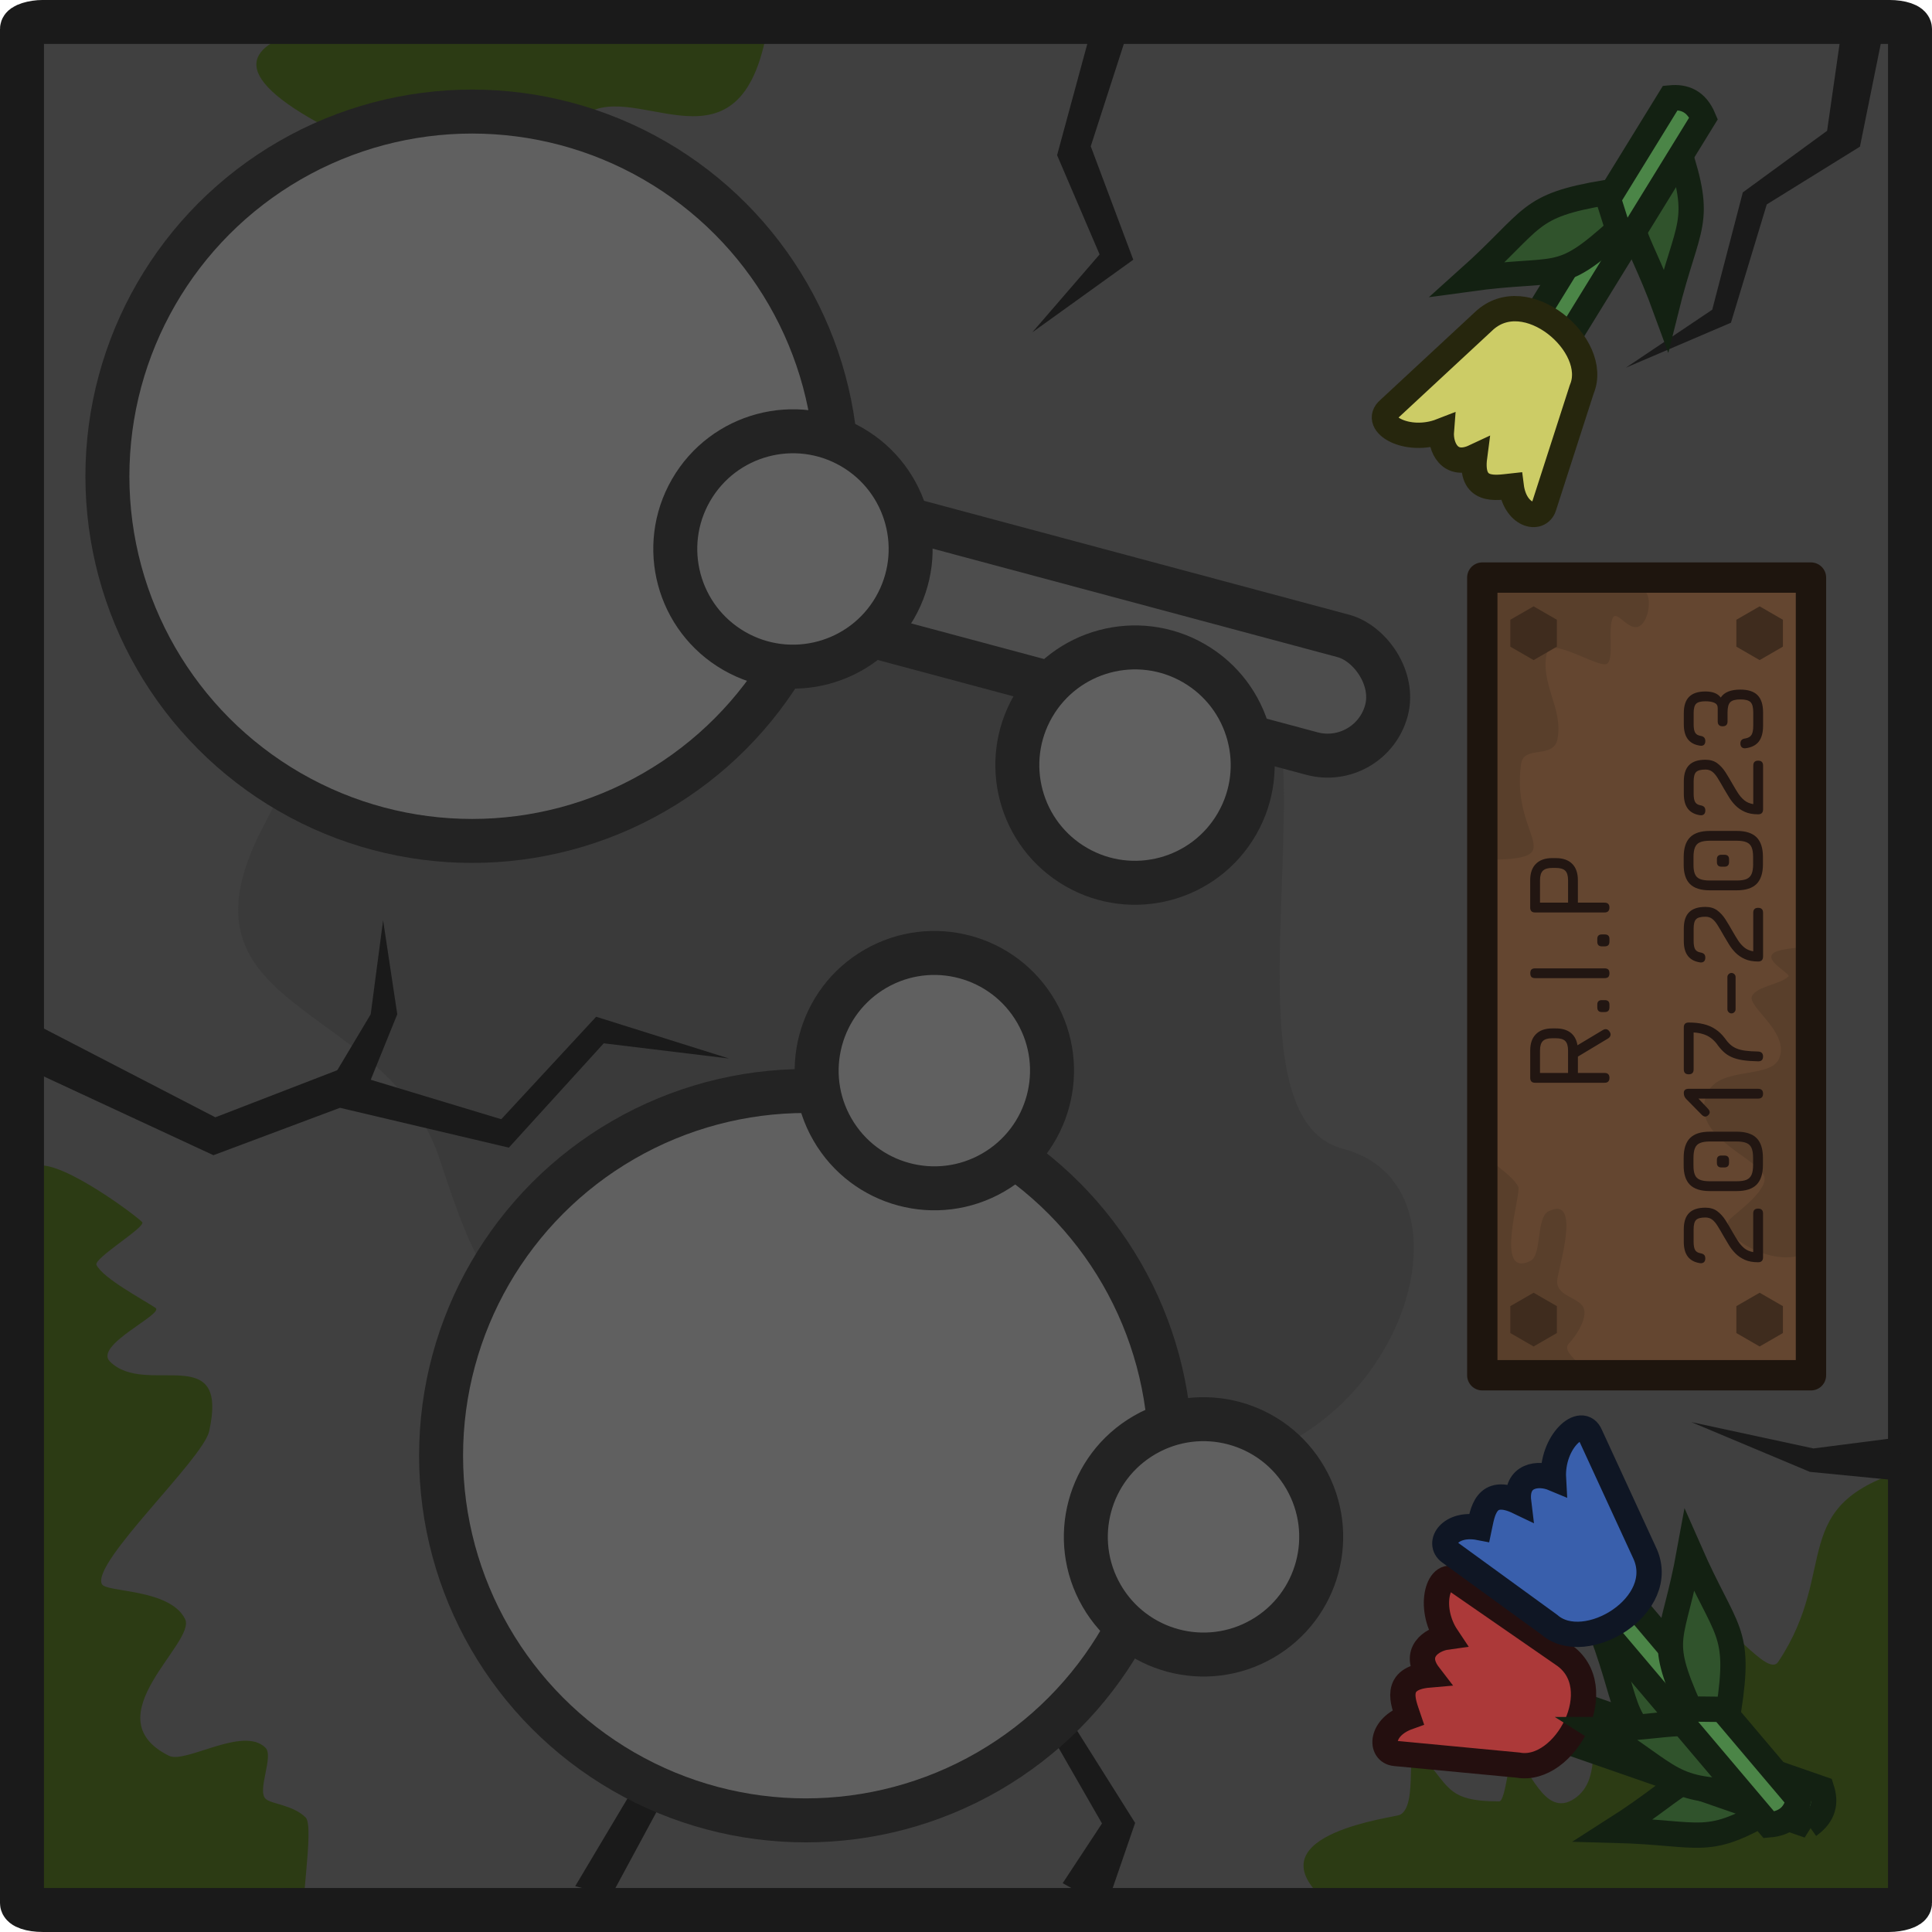 <svg xmlns="http://www.w3.org/2000/svg" xml:space="preserve" width="381.875" height="381.875" viewBox="0 0 101.038 101.038"><g transform="rotate(-90 -95.864 209.3)"><rect width="98.738" height="98.738" x="13.549" y="306.314" rx="0.366" ry="1.081" style="fill:#404040;fill-opacity:1;stroke:none;stroke-width:2.3;stroke-linejoin:round;stroke-dasharray:none;stroke-opacity:1"/><path d="M112.787 345.417c-.268-2.982-.702-5.844-.702-8.836 0-2.018.702-3.752.702-5.89 0-3.372-.373-19.735-6.312-7.855-.817 1.633 2.215 3.563 1.402 5.19-.812 1.623-3.325 1.736-3.085 3.646.274 2.208 1.955 2.65 2.805 4.35 1.447 2.895-3.814 8.271 5.19 9.395M14.32 321.434c1.733-3.204-3.308-11.002-.561-13.747 1.012-1.013 28.56-.841 31.42-.841 1.118 0 6.415-.74 7.153 0 .901.9-2.35 5.294-2.805 5.75-.243.243-1.9-2.557-2.244-2.386-.706.353-1.791 2.406-2.245 3.087-.316.475-1.948-3.242-2.805-2.385-1.883 1.883 1.133 6.252-3.648 5.19-1.462-.325-6.877-6.17-7.994-5.61-.444.221-.223 3.547-1.824 4.35-1.237.615-5.132-4.89-7.153-.843-.433.865 1.583 3.887.42 5.05-.444.444-2.22-.446-2.664 0-.285.283-.32 1.44-.984 2.101-.486.488-5.329-.42-5.329 0 0 .167 1.104.238 1.261.282zm22.302 83.598c-26.04 1.81-23.94 4.779-22.302-20.058.123-1.86-1.188-9.613 0-10.801 3.233-3.235 4.06 3.91 4.207 4.207.503 1.005 4.02.188 3.226.983-1.66 1.66-2.524 1.31-2.524 4.207 0 .336 2.47.527 2.385.702-.45.897-3.319 1.616-2.244 3.226 1.074 1.613 3.618.535 4.627 1.542 1.795 1.795-7.8 3.418-.84 4.911.926.197 4.545.055 5.19.7.692.694-2.694 2.928-1.824 3.507 4.901 3.268 8.231.338 10.1 6.872z" style="fill:#2c3b14;fill-opacity:1;stroke:none;stroke-width:.767;stroke-linecap:round;stroke-linejoin:round;stroke-dasharray:none;stroke-opacity:1"/><path d="M70.13 318.89c19.291 10.04 8.17-.602 15.05 18.318s-6.106 18.576-4.214 29.584-25.542.688-27.606 8.6-17.544 2.408-16.684-9.288 15.136-15.48 10.836-24.768-3.182-10.406 5.246-13.158 7.601-14.372 17.372-9.288" style="opacity:.4;fill:#333;fill-opacity:1;stroke:none;stroke-width:2.3;stroke-linejoin:round;stroke-dasharray:none;stroke-opacity:1"/><path d="m14.795 335.247 4.665 2.78 6.55-2.681 7.245 5.955-7.544-4.962-6.45 3.474-4.962-2.68zm.157 25.493 3.122 2.055 6.506-3.735 6.211-6.118-5.395 6.996-7.293 4.59-4.42-1.523zm45.413-54.67h-2.58l-4.763 10.255 2.479 6.618-2.083 8.832 5.456 4.963-.795 6.55 2.184-6.947-5.359-4.962 2.58-8.535-2.48-6.418z" style="fill:#1a1a1a;fill-opacity:1;stroke:none;stroke-width:.768;stroke-linecap:round;stroke-linejoin:round;stroke-dasharray:none;stroke-opacity:1"/><rect width="98.738" height="98.738" x="13.549" y="306.314" rx="0.366" ry="1.081" style="fill:none;fill-opacity:1;stroke:#1a1a1a;stroke-width:2.3;stroke-linejoin:round;stroke-dasharray:none;stroke-opacity:1"/><path d="m35.973 404.815.489-5 2.603-6.203L37.687 400l.568 4.419z" style="fill:#1a1a1a;fill-opacity:1;stroke:none;stroke-width:.768;stroke-linecap:round;stroke-linejoin:round;stroke-dasharray:none;stroke-opacity:1"/><path d="M41.514 382.684H83.23v17.188H41.514z" style="fill:#644630;fill-opacity:1;stroke:none;stroke-width:1.587;stroke-linecap:round;stroke-linejoin:round;stroke-dasharray:none;stroke-opacity:1"/><path d="M47.917 399.57c1.893-.443 3.762.544 5.562.544 1.395 0 9.145.828 10.312-.34.216-.216-.015-1.523-.136-1.763-.388-.778-1.13.837-1.29.678-.402-.403-.511-1.647-1.016-1.9-.554-.277-1.885 1.974-3.256 1.425-1.09-.436-.42-3.06-1.764-3.731-2.205-1.102-3.365 2.428-4.342 2.917-.715.357-1.943-1.4-2.307-1.764-.793-.793-2.656 2.372-1.763 3.935m20.555-16.824c2.405.14 12.846-1.333 14.314.136.59.589.543 3.67.543 4.545 0 1.263.336 3.224-.95 3.867-.473.237-1.477.03-1.696-.407-.273-.547.814-1.13.475-1.357-.485-.323-2.231.083-2.442-.34-.22-.44 1.427-2.915.61-3.12-1.61-.402-2.942.864-4.545.543-1.066-.213-.296-1.757-1.29-1.9-3.986-.57-5.02 2.866-5.02-1.967m-27.05 5.493c-.353-7.496 1.798-5.57 8.669-5.57.128 0 3.1.336 3.1.318 0-.808-1.092 1.264-1.834 1.582-.361.154-4.824-1.294-3.86.632.307.616 2.259.279 2.594.95.896 1.792-3.18.443-3.67.443-.684 0-.802.865-1.202 1.265-.537.536-1.747-.354-2.025-.633-.481-.48-1.118.826-1.772 1.013" style="fill:#593f2b;fill-opacity:1;stroke:none;stroke-width:.42;stroke-linecap:round;stroke-linejoin:round;stroke-opacity:1"/><path d="M41.514 382.684H83.23v17.188H41.514z" style="fill:none;fill-opacity:1;stroke:#1e150e;stroke-width:1.587;stroke-linecap:round;stroke-linejoin:round;stroke-dasharray:none;stroke-opacity:1"/><path d="M45.128 386.584h-1.406l-.703-1.217.703-1.218h1.406l.702 1.218zm0 11.821h-1.406l-.703-1.217.703-1.218h1.406l.702 1.218zm35.896-11.821h-1.406l-.703-1.217.703-1.218h1.406l.702 1.218zm0 11.821h-1.406l-.703-1.217.703-1.218h1.406l.702 1.218z" style="fill:#3f2c1e;fill-opacity:1;stroke:none;stroke-width:.42;stroke-linecap:round;stroke-linejoin:round;stroke-dasharray:none;stroke-opacity:1"/><path d="m56.23 322.065 4.164 2.486 4.912.648-4.912.741-4.535-1.837zm55.575 40.142v1.946l-6.02-1.946-5.932 2.224-3.799-5.282 4.076 3.521 5.19-2.223z" style="fill:#1a1a1a;fill-opacity:1;stroke:none;stroke-width:.768;stroke-linecap:round;stroke-linejoin:round;stroke-dasharray:none;stroke-opacity:1"/><circle cx="141.322" cy="319.512" r="19.072" style="fill:#606060;fill-opacity:1;stroke:none;stroke-width:2.3;stroke-linecap:round;stroke-linejoin:round;stroke-dasharray:none;stroke-opacity:1" transform="scale(-1 1)rotate(30)"/><circle cx="141.342" cy="319.427" r="19.072" style="fill:none;fill-opacity:1;stroke:#232323;stroke-width:2.3;stroke-linecap:round;stroke-linejoin:round;stroke-dasharray:none;stroke-opacity:1" transform="scale(-1 1)rotate(30)"/><circle cx="155.399" cy="335.404" r="6.154" style="fill:#606060;fill-opacity:1;stroke:none;stroke-width:2.3;stroke-linecap:round;stroke-linejoin:round;stroke-dasharray:none;stroke-opacity:1" transform="scale(-1 1)rotate(30)"/><circle cx="155.419" cy="335.319" r="6.154" style="fill:none;fill-opacity:1;stroke:#232323;stroke-width:2.3;stroke-linecap:round;stroke-linejoin:round;stroke-dasharray:none;stroke-opacity:1" transform="scale(-1 1)rotate(30)"/><circle cx="127.245" cy="335.404" r="6.154" style="fill:#606060;fill-opacity:1;stroke:none;stroke-width:2.3;stroke-linecap:round;stroke-linejoin:round;stroke-dasharray:none;stroke-opacity:1" transform="scale(-1 1)rotate(30)"/><circle cx="127.265" cy="335.319" r="6.154" style="fill:none;fill-opacity:1;stroke:#232323;stroke-width:2.3;stroke-linecap:round;stroke-linejoin:round;stroke-dasharray:none;stroke-opacity:1" transform="scale(-1 1)rotate(30)"/><rect width="6.368" height="47.91" x="-174.624" y="297.143" rx="3.184" ry="3.184" style="fill:#4d4d4d;fill-opacity:1;stroke:#232323;stroke-width:2.3;stroke-linejoin:round;stroke-dasharray:none;stroke-opacity:1" transform="scale(-1 1)rotate(-15.002)"/><g transform="rotate(30 -49.628 23.361)"><circle cx="227.602" cy="257.314" r="6.154" style="fill:#606060;fill-opacity:1;stroke:none;stroke-width:2.3;stroke-linecap:round;stroke-linejoin:round;stroke-dasharray:none;stroke-opacity:1"/><circle cx="227.518" cy="257.289" r="6.154" style="fill:none;fill-opacity:1;stroke:#232323;stroke-width:2.3;stroke-linecap:round;stroke-linejoin:round;stroke-dasharray:none;stroke-opacity:1"/></g><circle cx="241.679" cy="241.421" r="19.072" style="fill:#606060;fill-opacity:1;stroke:none;stroke-width:2.3;stroke-linecap:round;stroke-linejoin:round;stroke-dasharray:none;stroke-opacity:1" transform="rotate(30)"/><circle cx="241.595" cy="241.396" r="19.072" style="fill:none;fill-opacity:1;stroke:#232323;stroke-width:2.3;stroke-linecap:round;stroke-linejoin:round;stroke-dasharray:none;stroke-opacity:1" transform="rotate(30)"/><path d="m111.91 403.677-6.143-1.243-3.021-4.873-6.188-1.874-2.35-5.494 3.03 4.515 6.136 1.6 3.222 4.408 6.59.946z" style="fill:#1a1a1a;fill-opacity:1;stroke:none;stroke-width:.768;stroke-linecap:round;stroke-linejoin:round;stroke-dasharray:none;stroke-opacity:1"/><path d="M76.08 38.239c3.85 3.044 4.173 2.116 5.452 6.203l-1.517 1.365c-3.268-2.745-2.486-3.015-3.935-7.568z" style="fill:#30532c;fill-opacity:1;stroke:#132112;stroke-width:1.323;stroke-dasharray:none;stroke-opacity:1" transform="rotate(-58.386 403.5 196.332)"/><path d="M79.655 47.793V33.959h2.04v13.834c-.582.44-1.232.577-2.04 0z" style="opacity:1;fill:#4b8547;fill-opacity:1;stroke:#132112;stroke-width:1.323;stroke-dasharray:none;stroke-opacity:1" transform="rotate(-58.386 403.5 196.332)"/><path d="M85.736 34.182c-3.788 3.12-4.13 2.198-5.328 6.31l1.544 1.335c3.213-2.81 2.426-3.064 3.784-7.645z" style="fill:#30532c;fill-opacity:1;stroke:#132112;stroke-width:1.323;stroke-dasharray:none;stroke-opacity:1" transform="rotate(-58.386 403.5 196.332)"/><path d="M76.12 26.125c-.2-.79 1.044-1.195 2.02.017.623-.483 1.65-1.453 2.435.302.788-1.2 1.801-.514 2.185.238 1.158-1.533 3.297-1.583 2.936-.478l-1.807 6.51c-.768 2.953-5.865 2.141-6.238-.331z" style="opacity:1;fill:#cc6;fill-opacity:1;stroke:#26260d;stroke-width:1.323;stroke-dasharray:none;stroke-opacity:1" transform="rotate(-58.386 403.5 196.332)"/><path d="M76.08 38.239c3.85 3.044 4.173 2.116 5.452 6.203l-1.517 1.365c-3.268-2.745-2.486-3.015-3.935-7.568z" style="fill:#30532c;fill-opacity:1;stroke:#132112;stroke-width:1.323;stroke-dasharray:none;stroke-opacity:1" transform="rotate(19.165 -993.604 41.059)"/><path d="M79.655 47.793V33.959h2.04v13.834c-.582.44-1.232.577-2.04 0z" style="opacity:1;fill:#4b8547;fill-opacity:1;stroke:#132112;stroke-width:1.323;stroke-dasharray:none;stroke-opacity:1" transform="rotate(19.165 -993.604 41.059)"/><path d="M85.736 34.182c-3.788 3.12-4.13 2.198-5.328 6.31l1.544 1.335c3.213-2.81 2.426-3.064 3.784-7.645z" style="fill:#30532c;fill-opacity:1;stroke:#132112;stroke-width:1.323;stroke-dasharray:none;stroke-opacity:1" transform="rotate(19.165 -993.604 41.059)"/><path d="M76.12 26.125c-.2-.79 1.044-1.195 2.02.017.623-.483 1.65-1.453 2.435.302.788-1.2 1.801-.514 2.185.238 1.158-1.533 3.297-1.583 2.936-.478l-1.807 6.51c-.768 2.953-5.865 2.141-6.238-.331z" style="opacity:1;fill:#ac3939;fill-opacity:1;stroke:#240f0f;stroke-width:1.323;stroke-dasharray:none;stroke-opacity:1" transform="rotate(19.165 -993.604 41.059)"/><path d="M76.08 38.239c3.85 3.044 4.173 2.116 5.452 6.203l-1.517 1.365c-3.268-2.745-2.486-3.015-3.935-7.568z" style="fill:#30532c;fill-opacity:1;stroke:#132112;stroke-width:1.323;stroke-dasharray:none;stroke-opacity:1" transform="rotate(49.76 -328.393 156.26)"/><path d="M79.655 47.793V33.959h2.04v13.834c-.582.44-1.232.577-2.04 0z" style="opacity:1;fill:#4b8547;fill-opacity:1;stroke:#132112;stroke-width:1.323;stroke-dasharray:none;stroke-opacity:1" transform="rotate(49.76 -328.393 156.26)"/><path d="M85.736 34.182c-3.788 3.12-4.13 2.198-5.328 6.31l1.544 1.335c3.213-2.81 2.426-3.064 3.784-7.645z" style="fill:#30532c;fill-opacity:1;stroke:#132112;stroke-width:1.323;stroke-dasharray:none;stroke-opacity:1" transform="rotate(49.76 -328.393 156.26)"/><path d="M76.12 26.125c-.2-.79 1.044-1.195 2.02.017.623-.483 1.65-1.453 2.435.302.788-1.2 1.801-.514 2.185.238 1.158-1.533 3.297-1.583 2.936-.478l-1.807 6.51c-.768 2.953-5.865 2.141-6.238-.331z" style="opacity:1;fill:#395fac;fill-opacity:1;stroke:#0f1624;stroke-width:1.323;stroke-dasharray:none;stroke-opacity:1" transform="rotate(49.76 -328.393 156.26)"/><g style="font-weight:700;font-size:6.113px;font-family:&quot;Courier New&quot;;-inkscape-font-specification:&quot;Courier New Bold&quot;;fill:#221612;stroke-width:1.533;stroke-linejoin:round"><path d="M59.475 389.347q-.1.064-.192.04-.092-.025-.156-.126l-.948-1.577h-.855v1.394q0 .256-.257.256t-.257-.256v-3.632q0-.256.257-.256h1.43q.56 0 .856.3.3.296.3.855v.183q0 .486-.226.777-.227.287-.655.357l.801 1.336q.116.214-.098.348m-2.151-2.177h1.173q.349 0 .496-.146.146-.147.146-.496v-.183q0-.345-.146-.492-.147-.15-.496-.15h-1.173zm3.43 2.164q-.245 0-.245-.244v-.153q0-.238.244-.238h.147q.232 0 .232.238v.153q0 .244-.232.244zm1.784 0q-.131 0-.196-.06-.06-.065-.06-.196v-3.625q0-.135.06-.196.065-.061.196-.061.135 0 .196.06.06.062.06.197v3.625q0 .131-.06.195-.061.061-.196.061m1.65 0q-.244 0-.244-.244v-.153q0-.238.245-.238h.146q.233 0 .233.238v.153q0 .244-.233.244zm1.786 0q-.257 0-.257-.256v-3.632q0-.256.257-.256h1.43q.56 0 .856.3.3.296.3.855v.183q0 .56-.3.86-.297.296-.856.296H66.23v1.394q0 .256-.256.256m.256-2.164h1.174q.348 0 .495-.146.147-.147.147-.496v-.183q0-.345-.147-.492-.147-.15-.495-.15H66.23zm-16.257 10.197h-2.286q-.263 0-.263-.257 0-.41.128-.697.131-.29.333-.489.205-.202.434-.34.23-.14.425-.253.34-.192.566-.333.229-.14.342-.287t.113-.358q0-.364-.131-.489-.129-.128-.486-.128h-.655q-.287 0-.424.076-.138.076-.175.284-.021.123-.082.187t-.187.064q-.128 0-.195-.067-.067-.07-.055-.202.064-.43.339-.642.275-.214.78-.214h.654q.574 0 .852.278t.278.853q0 .367-.18.614-.18.245-.474.434-.293.187-.63.376-.244.141-.464.282-.217.14-.373.327-.153.186-.202.467h2.018q.257 0 .257.257t-.257.257m2.543-.006q-.7 0-1.036-.333-.334-.337-.334-1.037v-1.412q0-.706.334-1.039.336-.333 1.036-.324h.367q.703 0 1.036.333.333.33.333 1.036v1.406q0 .7-.333 1.037-.333.333-1.036.333zm0-.514h.367q.327 0 .513-.08.187-.079.263-.265.08-.187.08-.51v-1.407q0-.327-.08-.513-.076-.186-.263-.263-.186-.08-.513-.08h-.367q-.324-.005-.51.07-.187.074-.267.264-.079.186-.079.516v1.412q0 .324.076.51.08.187.266.267.187.08.514.08m.11-1.259q-.245 0-.245-.244v-.153q0-.239.245-.239h.147q.232 0 .232.239v.153q0 .244-.232.244zm3.613 1.779q-.257 0-.257-.257v-3.154l.14-.098-.672.63q-.076.073-.162.088-.086.012-.168-.07-.165-.165.018-.348l.82-.807q.128-.129.317-.129.22 0 .22.257v3.631q0 .257-.256.257m1.944 0q-.26 0-.251-.27.01-.47.061-.8.052-.333.159-.571.107-.242.278-.425.174-.187.425-.361.183-.144.306-.315.125-.17.192-.388.07-.22.089-.501H57.51q-.257 0-.257-.257t.257-.257h2.195q.256 0 .256.257 0 .437-.085.783-.083.342-.263.61-.177.27-.458.484-.202.14-.337.287-.134.144-.214.336-.08.19-.116.462-.036.269-.043.657-.009.269-.262.269m2.47-1.437q-.086 0-.15-.064-.065-.064-.065-.15 0-.088.064-.15.065-.064.15-.064h1.687q.089 0 .15.065.064.06.064.15 0 .085-.064.15-.061.063-.15.063zm5.049 1.437h-2.287q-.263 0-.263-.257 0-.41.129-.697.131-.29.333-.489.205-.201.434-.339.23-.14.425-.254.34-.192.565-.333.23-.14.343-.287t.113-.358q0-.364-.132-.489-.128-.128-.486-.128h-.654q-.287 0-.425.076-.137.077-.174.284-.021.123-.082.187-.062.064-.187.064-.128 0-.195-.067-.068-.07-.055-.202.064-.43.339-.642.275-.214.78-.214h.653q.575 0 .853.278.278.279.278.853 0 .367-.18.615-.18.244-.474.434-.293.186-.63.376-.244.14-.464.28-.217.141-.373.328-.153.186-.202.467h2.018q.256 0 .256.257t-.256.257m2.543-.006q-.7 0-1.037-.333-.333-.336-.333-1.036v-1.412q0-.707.333-1.04.337-.333 1.037-.324h.366q.703 0 1.036.333.334.33.334 1.037v1.406q0 .7-.334 1.036-.333.333-1.036.333zm0-.514h.366q.327 0 .514-.08.186-.079.263-.265.08-.186.08-.51v-1.406q0-.327-.08-.514-.077-.186-.263-.263-.187-.08-.514-.08h-.366q-.324-.005-.51.071-.187.073-.267.263-.08.186-.08.516v1.413q0 .324.077.51.08.186.266.266.187.08.514.08m.11-1.259q-.245 0-.245-.244v-.153q0-.239.245-.239h.146q.233 0 .233.239v.153q0 .244-.233.244zm5.043 1.779h-2.286q-.263 0-.263-.257 0-.41.128-.697.131-.29.333-.489.205-.201.434-.339.23-.14.425-.254.34-.192.566-.333.229-.14.342-.287t.113-.358q0-.363-.131-.489-.129-.128-.486-.128h-.655q-.287 0-.424.076-.138.077-.175.285-.021.122-.082.186t-.187.064q-.128 0-.195-.067-.067-.07-.055-.202.064-.43.339-.642.275-.214.78-.214h.654q.574 0 .852.279.278.278.278.852 0 .367-.18.615-.18.244-.474.434-.293.186-.63.376-.244.14-.464.28-.217.141-.373.328-.153.186-.201.468h2.017q.257 0 .257.256 0 .257-.257.257m2.084 0q-.535 0-.828-.223-.29-.226-.351-.694-.013-.128.055-.199.067-.07.195-.07.236 0 .263.257.043.238.193.327.15.088.473.088h.697q.395 0 .535-.14.144-.144.144-.532 0-.385-.144-.529-.14-.143-.535-.143h-.47q-.257 0-.257-.257t.257-.257h.703q.192 0 .268-.171.08-.174.08-.47 0-.364-.131-.49-.129-.128-.486-.128h-.593q-.288 0-.425.076-.138.077-.174.285-.037.25-.27.25-.128 0-.195-.067-.067-.07-.049-.202.061-.43.336-.642.278-.214.777-.214h.593q.574 0 .852.279.278.278.278.852 0 .566-.317.801.21.138.311.391.104.254.104.636 0 .605-.29.896-.29.29-.902.29z" aria-label="R.I.P 2017-2023" style="font-family:Jura;-inkscape-font-specification:&quot;Jura Bold&quot;;text-align:center;text-anchor:middle"/></g><g transform="rotate(30 3.48 -17.027)"><circle cx="255.756" cy="257.314" r="6.154" style="fill:#606060;fill-opacity:1;stroke:none;stroke-width:2.3;stroke-linecap:round;stroke-linejoin:round;stroke-dasharray:none;stroke-opacity:1"/><circle cx="255.672" cy="257.289" r="6.154" style="fill:none;fill-opacity:1;stroke:#232323;stroke-width:2.3;stroke-linecap:round;stroke-linejoin:round;stroke-dasharray:none;stroke-opacity:1"/></g></g></svg>